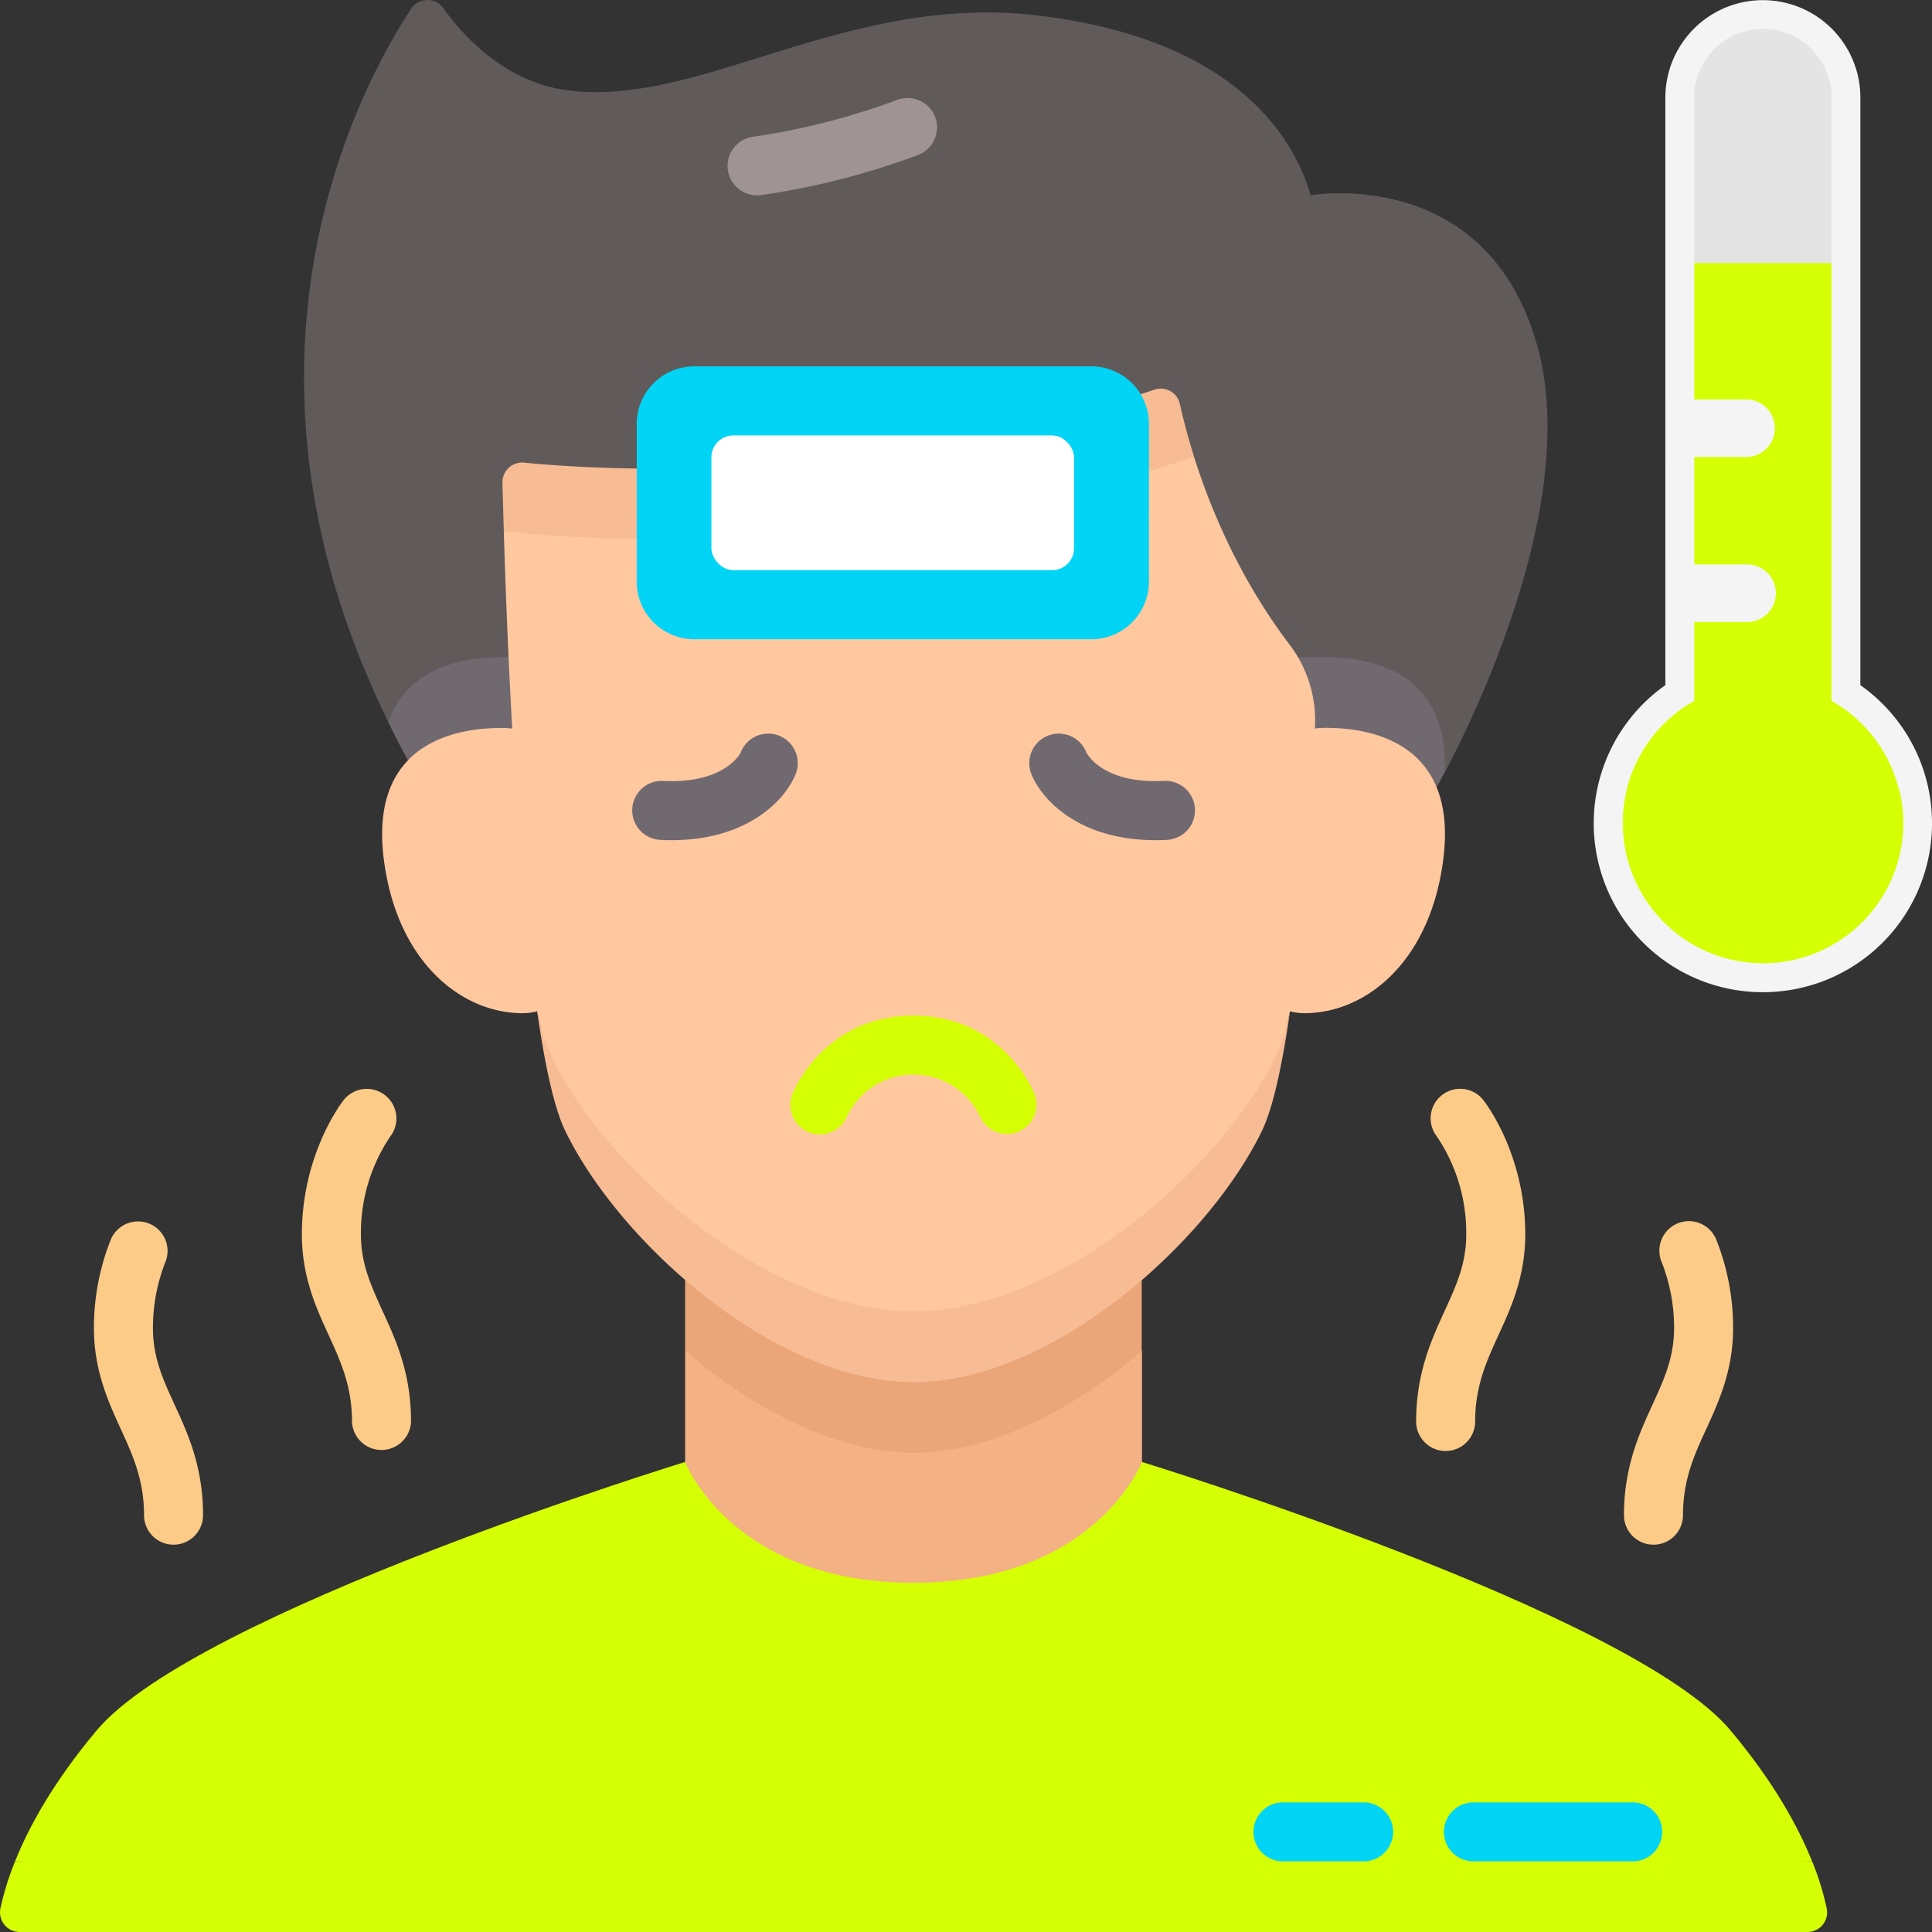 <svg xmlns="http://www.w3.org/2000/svg" xmlns:xlink="http://www.w3.org/1999/xlink" width="512" height="512" x="0" y="0" viewBox="0 0 512 512" style="enable-background:new 0 0 512 512" xml:space="preserve" class=""><rect x="0" y="0" width="512" height="512" fill="#333333" stroke="none"/><g><g data-name="06 Sick"><path fill="#f4f4f4" d="M467.18 262.94a44.77 44.77 0 0 1-25.84-81.37V25.88a25.84 25.84 0 0 1 51.68 0v155.69a44.77 44.77 0 0 1-25.84 81.37z" opacity="1" data-original="#f4f4f4"></path><path fill="#e4e4e4" d="M485.39 69.74V25.88a18.21 18.21 0 0 0-36.42 0v43.86l18.21 9z" opacity="1" data-original="#e4e4e4" class=""></path><path fill="#d5ff04" d="M467.18 246c17.36 0 36-20.89 36-37a37.22 37.22 0 0 0-17.83-23.28v-116H449v116A37.26 37.26 0 0 0 431.14 209c0 17.35 18.68 37 36.04 37z" opacity="1" data-original="#ff748f" class=""></path><path fill="#d5ff04" d="M467.18 237a37.21 37.21 0 0 1-36-28 37.18 37.18 0 1 0 73.23 9.11 37 37 0 0 0-1.15-9.11 37.21 37.21 0 0 1-36.08 28z" opacity="1" data-original="#fd5f7e" class=""></path><ellipse cx="461.73" cy="211.03" fill="#d5ff04" rx="11.81" ry="11.8" opacity="1" data-original="#ffaec1" class=""></ellipse><path fill="#f4f4f4" d="M462.72 149.59h-21.38v15.25h21.38a7.63 7.63 0 1 0 0-15.25zM462.72 105.85h-21.38v15.26h21.38a7.63 7.63 0 0 0 0-15.26z" opacity="1" data-original="#f4f4f4"></path><path fill="#615a5a" d="m102.93 191.4 279.94 13.32C391 189.39 419 132.13 407.28 91.21c-13.62-47.63-59.93-39.46-59.93-39.46-4.76-16.33-21.1-41.51-72.17-47.63s-89.69 24.61-125 19.78c-16.34-2.24-27.29-14.18-32.7-21.74a5.19 5.19 0 0 0-8.56.2c-14.07 21.46-52.6 94.06-6 189z" opacity="1" data-original="#827981" class=""></path><path fill="#d5ff04" d="M480.23 493.27c-3.65-9.08-10.13-21-21.63-34.7-26.35-31.39-156-71.14-156-71.14H181.58S52 427.18 25.62 458.57c-11.5 13.71-18 25.62-21.63 34.7l238.12 9z" opacity="1" data-original="#ff748f" class=""></path><path fill="#d5ff04" d="M4 493.27a75 75 0 0 0-3.89 12.47 5.21 5.21 0 0 0 5.1 6.26H479a5.2 5.2 0 0 0 5.1-6.26 73.9 73.9 0 0 0-3.87-12.47z" opacity="1" data-original="#fd5f7e" class=""></path><path fill="#f4b184" d="m302.57 358-121-.07v29.51s12.28 32 60.53 32 60.54-32 60.54-32v-29.51z" opacity="1" data-original="#f4b184"></path><path fill="#eaa678" d="M302.57 358v-18.75l-121-.06v18.73C199.47 373.38 221.5 385 242.1 385s42.58-11.59 60.47-27z" opacity="1" data-original="#eaa678" class=""></path><path fill="#706970" d="M133 174.15c-12.12 0-25.52 3.77-30.11 17.25 1.63 3.33 3.35 6.68 5.2 10.06l272.6 7.16s.8-1.38 2.14-3.9c1.24-24.47-16.27-30.57-31.68-30.57z" opacity="1" data-original="#706970"></path><path fill="#ffc89f" d="M351.19 192.88a22.06 22.06 0 0 0-2.72.18v-.13a33.28 33.28 0 0 0-6.64-22c-13.39-17.6-21.11-36.29-25.4-49.88-.05 0-182.74 19.84-182.92 19.72.4 13.2 1.1 32.06 2.23 52.32a22 22 0 0 0-2.71-.18c-16.25 0-34.84 6.77-31.33 34.7 3.45 27.34 20.57 40.9 36.82 40.9a14.88 14.88 0 0 0 3.83-.51v.12c1.28 5.43 3 14.54 4.55 17.59 15 29.74 57.23 70.86 95.18 70.86S323 313.49 338 283.75c1.54-3.06 2.56-10.23 3.85-15.66V268a14.88 14.88 0 0 0 3.83.51c16.25 0 33.38-13.56 36.82-40.9 3.5-27.96-15.06-34.73-31.31-34.73z" opacity="1" data-original="#ffc89f" class=""></path><path fill="#f7bc94" d="M316.44 121c-1.81-5.7-3-10.51-3.76-13.94a5.19 5.19 0 0 0-6.74-3.8C230.36 129 159.26 124.6 138.85 122.61a5.19 5.19 0 0 0-5.69 5.3c.08 3.2.19 7.56.36 12.83 7.23.87 95.87 10.65 182.92-19.74z" opacity="1" data-original="#f7bc94" class=""></path><path fill="#9f9393" d="M200.74 51.77a7.8 7.8 0 0 1-1-15.55 187.23 187.23 0 0 0 38-9.73 7.8 7.8 0 1 1 5.56 14.58 200.5 200.5 0 0 1-41.6 10.64 8.18 8.18 0 0 1-.96.06z" opacity="1" data-original="#aaa0a9" class=""></path><path fill="#01d4f5" d="M432.41 493.27h-41.66a7.81 7.81 0 1 1 0-15.61h41.66a7.81 7.81 0 1 1 0 15.61zM361.1 493.27h-20.83a7.81 7.81 0 1 1 0-15.61h20.83a7.81 7.81 0 1 1 0 15.61z" opacity="1" data-original="#ffbbcd" class=""></path><path fill="#d5ff04" d="M214.39 300.08a7.79 7.79 0 0 0 10.13-4.34 19.56 19.56 0 0 1 35.14 0 7.82 7.82 0 0 0 14.51-5.83c-.34-.84-8.5-20.76-32.08-20.76s-31.74 19.9-32.09 20.74a7.85 7.85 0 0 0 4.39 10.19z" opacity="1" data-original="#ff748f" class=""></path><path fill="#706970" d="M210.86 205.12a7.82 7.82 0 0 0-14.54-5.77c0 .09-4.07 8.43-20.54 7.6a7.82 7.82 0 1 0-.79 15.62c1 .06 2 .08 3 .08 20.36 0 30.22-10.84 32.87-17.53z" opacity="1" data-original="#706970"></path><g fill="#fccb88"><path d="M102.07 290.26a7.83 7.83 0 0 0-11 1.27c-.44.57-11.07 14.25-11.07 35.58 0 11.22 3.77 19.45 7.1 26.71 3.18 6.95 6.18 13.51 6.18 22.89a7.83 7.83 0 0 0 15.65 0c0-12.79-4-21.62-7.61-29.4-3-6.65-5.67-12.39-5.67-20.2a45.74 45.74 0 0 1 7.75-25.9 7.82 7.82 0 0 0-1.33-10.95zM38.17 401.54a7.82 7.82 0 1 0 15.64 0c0-12.8-4-21.62-7.6-29.4-3.05-6.66-5.68-12.4-5.68-20.21a47.6 47.6 0 0 1 3.35-17.61 7.82 7.82 0 0 0-14.54-5.76 63.16 63.16 0 0 0-4.45 23.37c0 11.22 3.77 19.45 7.09 26.72 3.18 6.94 6.19 13.5 6.19 22.89zM375.29 376.71a7.82 7.82 0 1 0 15.64 0c0-9.38 3-15.94 6.18-22.89 3.33-7.26 7.1-15.49 7.1-26.71 0-21.33-10.66-35-11.11-35.58a7.82 7.82 0 1 0-12.29 9.68 45.7 45.7 0 0 1 7.76 25.9c0 7.81-2.63 13.55-5.68 20.2-3.56 7.78-7.6 16.61-7.6 29.4zM430.37 401.54a7.82 7.82 0 0 0 15.64 0c0-9.39 3-16 6.19-22.89 3.32-7.27 7.09-15.5 7.09-26.72a63.15 63.15 0 0 0-4.44-23.37 7.82 7.82 0 0 0-14.55 5.76 47.4 47.4 0 0 1 3.35 17.61c0 7.81-2.63 13.55-5.67 20.21-3.57 7.78-7.61 16.6-7.61 29.4z" fill="#fccb88" opacity="1" data-original="#fccb88" class=""></path></g><path fill="#706970" d="M306.19 222.65c1 0 2 0 3-.08a7.82 7.82 0 1 0-.78-15.62c-16.47.83-20.52-7.51-20.55-7.6a7.82 7.82 0 0 0-14.54 5.77c2.68 6.69 12.51 17.53 32.87 17.53z" opacity="1" data-original="#706970"></path><path fill="#f7bc94" d="M337.62 281c-15 29.74-57.56 66.55-95.51 66.55s-80.54-36.81-95.5-66.55a61.63 61.63 0 0 1-4.23-12.9c2 14.18 4.48 25.56 7.43 31.63 14.46 29.74 55.63 66.55 92.3 66.55s77.84-36.81 92.3-66.55c2.95-6.07 5.4-17.45 7.44-31.63a62.83 62.83 0 0 1-4.23 12.9z" opacity="1" data-original="#f7bc94" class=""></path><path fill="#01d4f5" d="M184 160.1h105.21c8.43 0 15.27-15.82 15.27-24.25v-23.5a15.26 15.26 0 0 0-15.26-15.26H184a15.26 15.26 0 0 0-15.26 15.26v23.5c-.04 8.43 6.79 24.25 15.26 24.25z" opacity="1" data-original="#a4e6ff" class=""></path><path fill="#01d4f5" d="M289.21 151.1H184a15.26 15.26 0 0 1-15.27-15.25v18.3A15.27 15.27 0 0 0 184 169.41h105.21a15.27 15.27 0 0 0 15.27-15.26v-18.3a15.26 15.26 0 0 1-15.27 15.25z" opacity="1" data-original="#81ddfd" class=""></path><rect width="96.1" height="35.71" x="188.53" y="115.39" fill="#ffffff" rx="5.79" opacity="1" data-original="#d7f7ff" class=""></rect></g></g></svg>